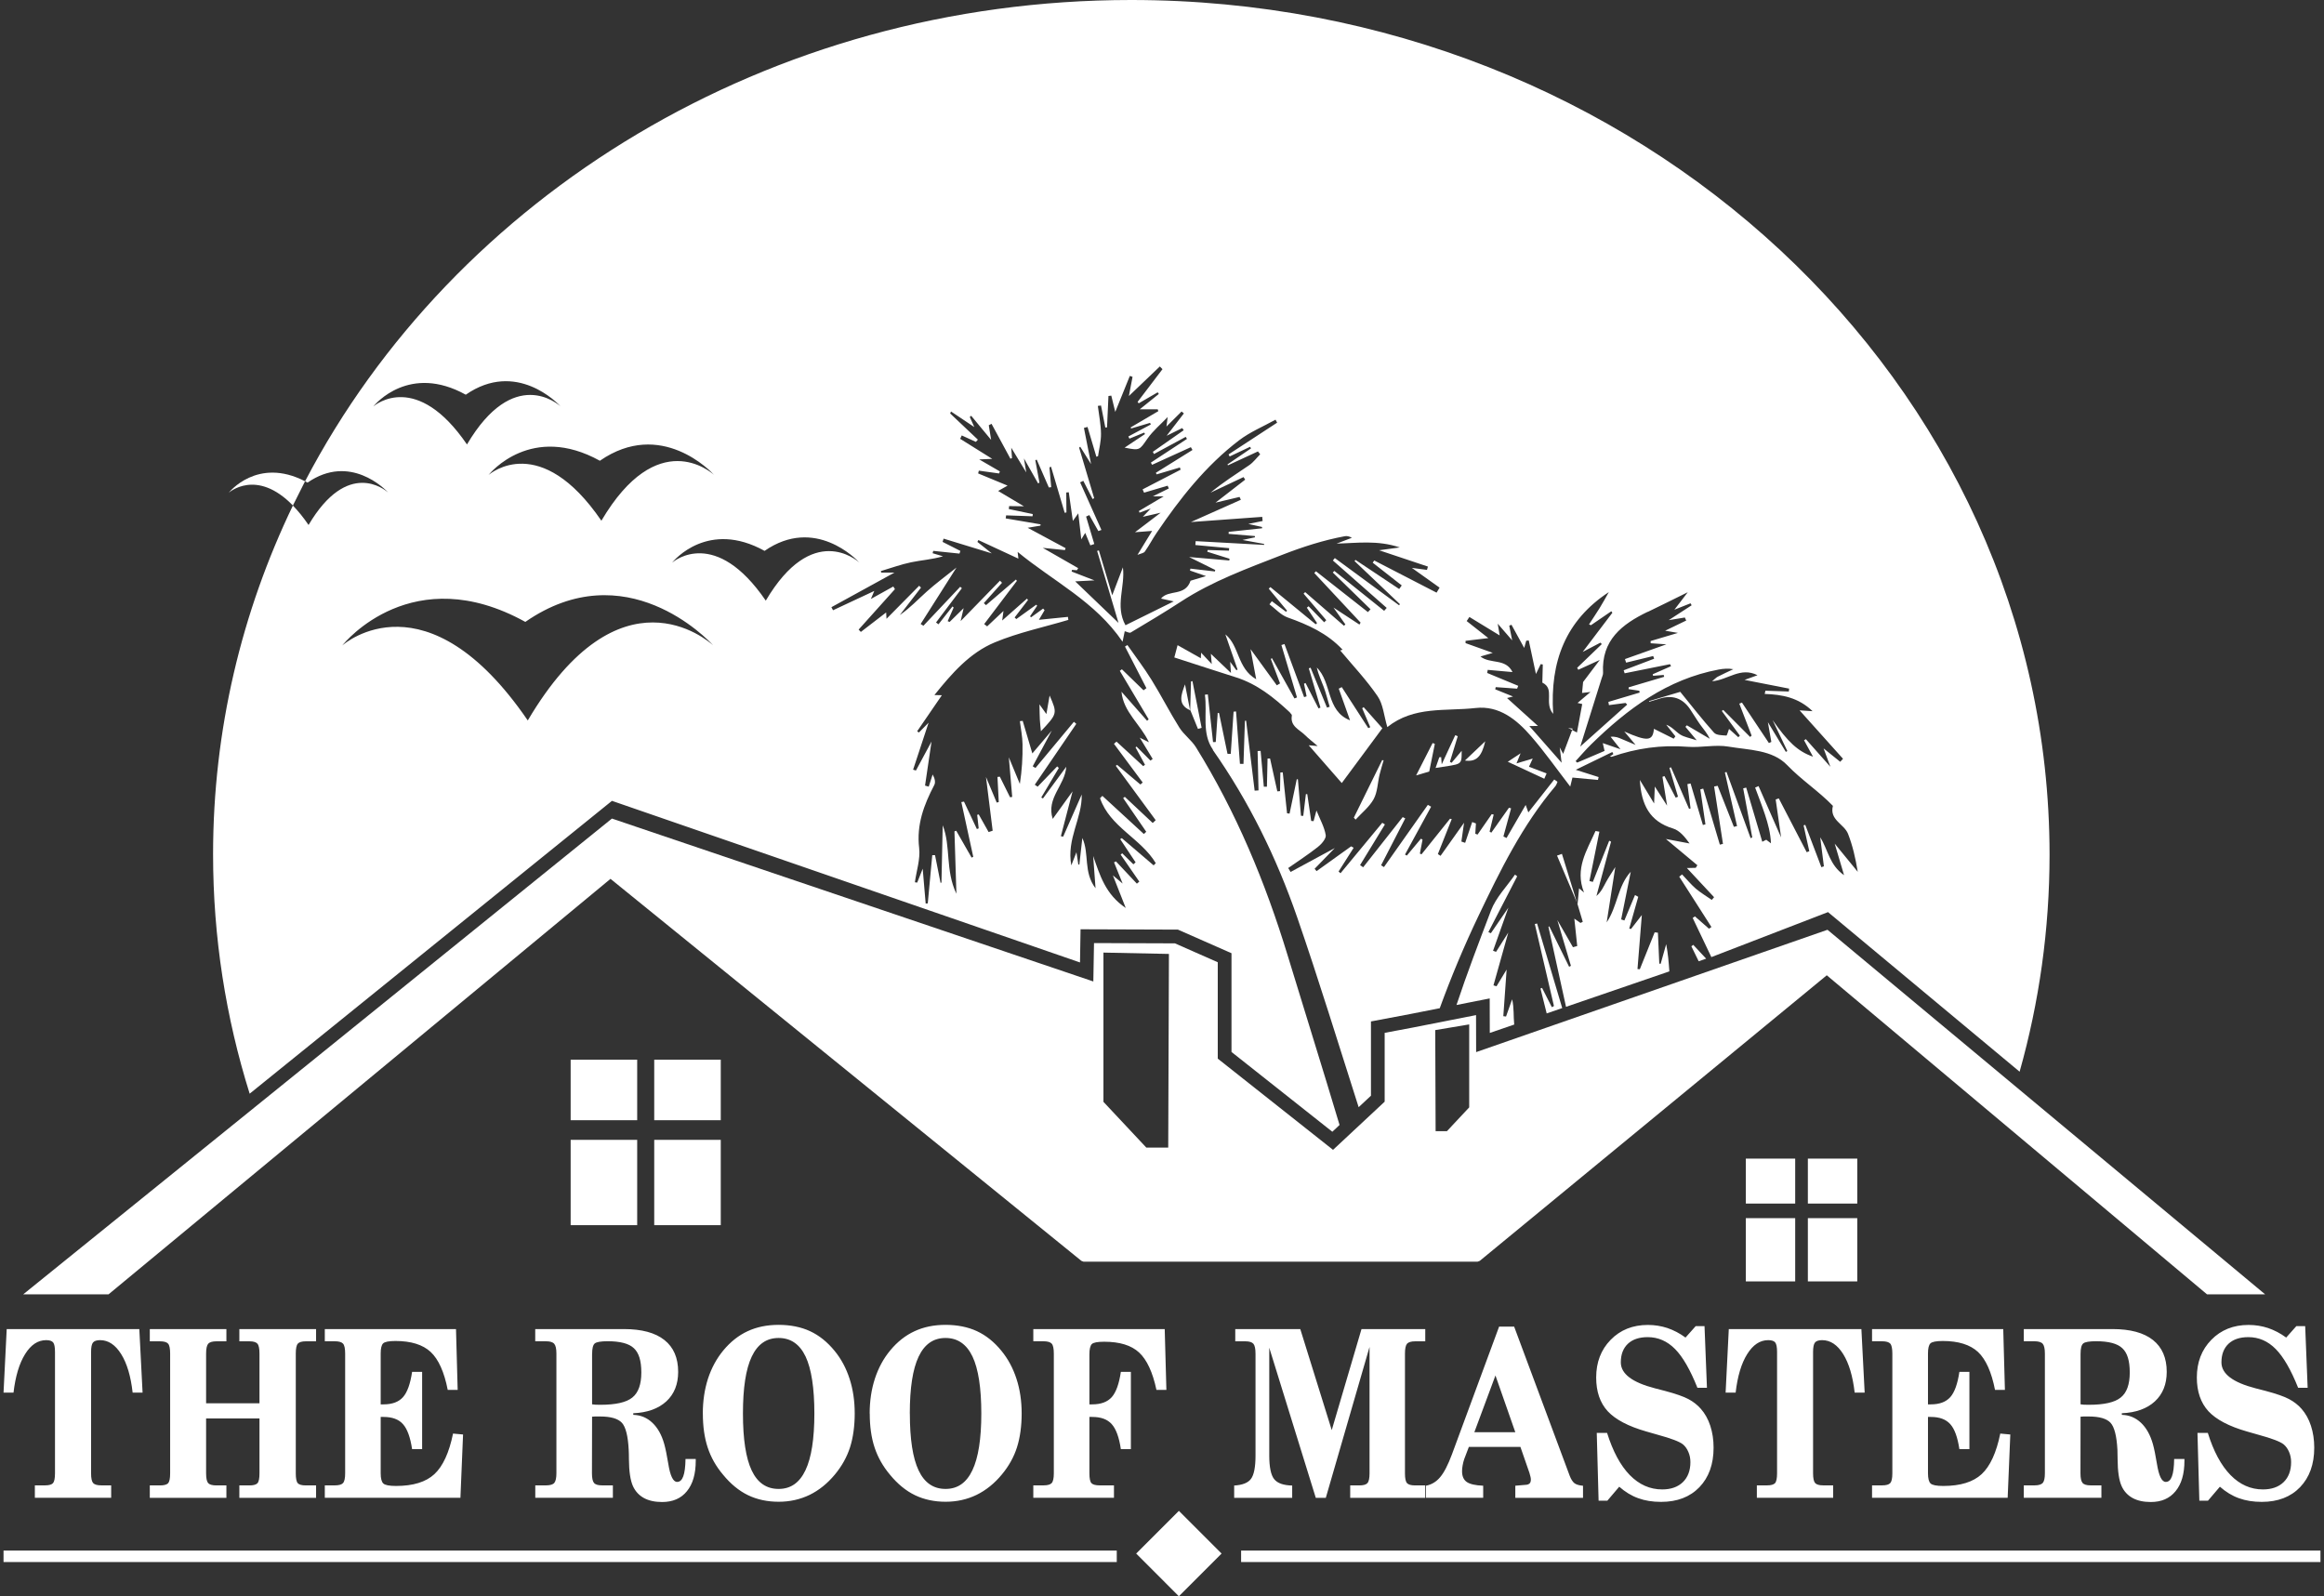 <svg width="329" height="226" viewBox="0 0 329 226" fill="none" xmlns="http://www.w3.org/2000/svg">
<rect x="0" y="0" width="329" height="226" fill="#333333" stroke="none"/>
<g clip-path="url(#clip0_304_251)">
<path fill-rule="evenodd" clip-rule="evenodd" d="M210.26 104.946C209.255 105.899 208.362 106.744 207.387 107.673C208.971 107.904 209.758 107.141 210.26 104.946Z" fill="white"/>
<path fill-rule="evenodd" clip-rule="evenodd" d="M206.014 104.083C205.422 105.355 204.837 106.627 204.098 108.212C204.05 107.579 204.033 107.384 204.021 107.188C203.932 107.194 203.843 107.206 203.755 107.212C203.589 107.691 203.424 108.176 203.229 108.726C207.001 108.111 206.918 108.448 206.924 106.295C206.398 106.922 205.948 107.455 205.499 107.993C205.416 107.952 205.339 107.904 205.257 107.863C205.629 106.656 205.996 105.449 206.368 104.237C206.25 104.184 206.132 104.136 206.014 104.083Z" fill="white"/>
<path fill-rule="evenodd" clip-rule="evenodd" d="M220.424 121.136C221.37 123.354 222.31 125.578 223.25 127.803C222.541 125.496 221.831 123.189 221.116 120.888C220.885 120.971 220.654 121.053 220.418 121.136H220.424Z" fill="white"/>
<path fill-rule="evenodd" clip-rule="evenodd" d="M203.124 105.319C203.017 105.278 202.917 105.236 202.81 105.195C202.065 106.656 201.32 108.123 200.475 109.779L202.331 109.229C202.609 107.851 202.863 106.585 203.124 105.319Z" fill="white"/>
<path fill-rule="evenodd" clip-rule="evenodd" d="M213.447 107.845C215.345 108.726 216.983 109.489 218.621 110.252C218.727 110.004 218.84 109.749 218.946 109.501C218.124 109.187 217.302 108.874 216.451 108.555C216.546 108.348 216.729 107.951 216.983 107.395L214.683 108.081C214.884 107.579 215.014 107.259 215.263 106.65C214.606 107.082 214.18 107.36 213.453 107.845H213.447Z" fill="white"/>
<path fill-rule="evenodd" clip-rule="evenodd" d="M168.473 100.552C168.237 99.333 167.994 98.115 167.758 96.896C167.237 98.304 166.64 99.741 168.473 100.552Z" fill="white"/>
<path fill-rule="evenodd" clip-rule="evenodd" d="M168.49 100.623C168.49 100.623 168.49 100.582 168.49 100.558C168.49 100.558 168.479 100.558 168.479 100.552C168.479 100.576 168.484 100.599 168.49 100.623Z" fill="white"/>
<path fill-rule="evenodd" clip-rule="evenodd" d="M182.623 100.906C182.741 101.013 182.907 101.196 182.883 101.309C182.617 102.841 183.959 103.284 184.757 104.083C185.242 104.568 185.798 104.988 186.537 105.621C185.928 105.567 185.633 105.544 185.272 105.514C186.963 107.448 188.518 109.229 189.949 110.862C191.859 108.283 193.763 105.709 195.696 103.101C194.851 102.149 193.952 101.131 193.047 100.12C192.976 100.173 192.911 100.226 192.84 100.273C193.219 101.167 193.603 102.066 193.982 102.959C193.887 103 193.798 103.048 193.704 103.089C192.45 101.155 191.202 99.215 189.949 97.28C189.807 97.351 189.665 97.428 189.523 97.499C190.055 98.996 190.588 100.486 191.12 101.983C187.696 100.634 188.589 96.624 186.413 94.512C186.632 95.494 187.063 96.369 187.4 97.28C187.732 98.185 187.962 99.132 188.24 100.06C188.11 100.102 187.986 100.137 187.856 100.179C187.081 98.298 186.307 96.411 185.532 94.53C185.449 94.559 185.366 94.595 185.284 94.624L186.933 100.179C186.845 100.22 186.756 100.256 186.661 100.297C186.046 99.096 185.431 97.901 184.822 96.701C184.752 96.73 184.675 96.766 184.604 96.795C184.728 97.393 184.852 97.984 184.97 98.582C184.858 98.623 184.74 98.665 184.621 98.7C183.693 96.192 182.765 93.69 181.836 91.182C181.695 91.229 181.547 91.276 181.405 91.324L183.61 98.741L183.25 98.883C182.191 96.985 181.127 95.08 180.063 93.181C180.009 93.217 179.956 93.252 179.903 93.288C180.34 94.441 180.772 95.6 181.21 96.754C181.056 96.849 180.908 96.937 180.754 97.026C179.525 95.328 178.289 93.631 177.035 91.903C177.284 93.246 177.526 94.518 177.833 96.168C175.108 94.589 175.492 91.436 173.47 89.815C174.043 91.472 174.617 93.128 175.196 94.79C175.143 94.826 175.084 94.861 175.031 94.891C174.759 94.524 174.487 94.151 174.15 93.696C174.185 94.157 174.209 94.542 174.262 95.275C173.186 94.252 172.346 93.453 171.418 92.566C171.459 93.069 171.495 93.424 171.542 94.015C170.939 93.376 170.525 92.933 170.034 92.406C170.017 92.838 169.999 93.092 169.999 93.193C168.899 92.578 167.811 91.963 166.705 91.341C166.575 91.838 166.439 92.335 166.244 93.081C169.118 94.009 172.039 94.968 174.972 95.896C177.987 96.849 180.364 98.771 182.629 100.883L182.623 100.906Z" fill="white"/>
<path fill-rule="evenodd" clip-rule="evenodd" d="M191.901 116.043C192.776 115.085 193.858 114.239 194.467 113.133C195.011 112.133 195.023 110.844 195.295 109.69C195.46 109.004 195.679 108.33 195.874 107.644C195.803 107.638 195.738 107.626 195.667 107.614C194.331 110.329 192.995 113.044 191.658 115.759C191.741 115.854 191.818 115.949 191.901 116.037V116.043Z" fill="white"/>
<path fill-rule="evenodd" clip-rule="evenodd" d="M168.49 100.557C168.49 100.557 168.508 100.569 168.52 100.569C168.875 101.445 169.229 102.32 169.59 103.196C169.762 103.142 169.939 103.095 170.11 103.042C169.679 100.835 169.247 98.629 168.81 96.429C168.744 96.441 168.674 96.458 168.608 96.476C168.567 97.837 168.532 99.203 168.49 100.563V100.557Z" fill="white"/>
<path fill-rule="evenodd" clip-rule="evenodd" d="M223.339 128.069C223.339 128.069 223.339 128.028 223.345 128.01C223.315 127.939 223.285 127.868 223.256 127.803C223.285 127.891 223.309 127.98 223.339 128.069Z" fill="white"/>
<path fill-rule="evenodd" clip-rule="evenodd" d="M221.996 103.06C222.185 103.154 222.375 103.255 222.564 103.349C222.587 103.284 222.611 103.225 222.635 103.16C222.493 103.136 222.244 103.095 221.996 103.06Z" fill="white"/>
<path fill-rule="evenodd" clip-rule="evenodd" d="M147.152 99.729C147.176 100.758 147.176 101.309 147.206 101.853C147.235 102.367 147.294 102.882 147.359 103.527C149.701 101.03 149.701 101.013 148.589 98.469C148.412 99.487 148.276 100.285 148.134 101.096C147.886 100.747 147.649 100.415 147.158 99.729H147.152Z" fill="white"/>
<path d="M41.465 71.567C36.285 66.244 32.383 69.763 32.383 69.763C32.383 69.763 36.41 64.635 43.186 68.136L41.465 71.567Z" fill="white"/>
<path d="M90.204 150.026H80.785V158.597H90.204V150.026Z" fill="white"/>
<path d="M90.204 161.377H80.785V173.456H90.204V161.377Z" fill="white"/>
<path d="M102.036 150.026H92.617V158.597H102.036V150.026Z" fill="white"/>
<path d="M102.036 161.377H92.617V173.456H102.036V161.377Z" fill="white"/>
<path d="M254.139 164.033H247.15V170.397H254.139V164.033Z" fill="white"/>
<path d="M254.139 172.462H247.15V181.417H254.139V172.462Z" fill="white"/>
<path d="M262.927 164.033H255.932V170.397H262.927V164.033Z" fill="white"/>
<path d="M262.927 172.462H255.932V181.417H262.927V172.462Z" fill="white"/>
<path d="M18.777 197.164C18.517 194.845 17.979 193.029 17.157 191.716C16.335 190.397 15.341 189.734 14.171 189.734C13.674 189.734 13.337 189.853 13.159 190.077C12.982 190.302 12.893 190.752 12.893 191.414V208.58C12.893 209.29 12.994 209.751 13.189 209.97C13.384 210.183 13.768 210.295 14.348 210.295H15.738V212.052H4.935V210.295H6.366C6.933 210.295 7.312 210.189 7.501 209.982C7.69 209.769 7.785 209.302 7.785 208.58V191.414C7.785 190.74 7.702 190.284 7.53 190.066C7.359 189.847 7.028 189.734 6.531 189.734C5.36 189.734 4.367 190.397 3.551 191.716C2.729 193.029 2.185 194.851 1.913 197.164H0.5L0.949 188.167H19.723L20.184 197.164H18.777ZM33.884 210.301H35.315C35.877 210.301 36.255 210.195 36.45 209.988C36.64 209.775 36.734 209.307 36.734 208.586V200.819H29.177V208.586C29.177 209.296 29.278 209.757 29.473 209.976C29.674 210.189 30.059 210.301 30.632 210.301H32.051V212.058H21.207V210.301H22.65C23.223 210.301 23.608 210.195 23.803 209.988C23.992 209.775 24.087 209.307 24.087 208.586V191.645C24.087 190.923 23.992 190.45 23.797 190.231C23.602 190.012 23.223 189.9 22.65 189.9H21.207V188.173H32.051V189.9H30.632C30.064 189.9 29.68 190.018 29.479 190.237C29.278 190.468 29.177 190.935 29.177 191.645V198.672H36.734V191.645C36.734 190.923 36.634 190.45 36.439 190.231C36.243 190.012 35.871 189.9 35.315 189.9H33.884V188.173H44.746V189.9H43.292C42.736 189.9 42.357 190.012 42.162 190.231C41.967 190.456 41.873 190.929 41.873 191.645V208.586C41.873 209.307 41.967 209.781 42.156 209.988C42.346 210.195 42.724 210.301 43.292 210.301H44.746V212.058H33.884V210.301ZM45.982 212.052V210.295H47.401C47.975 210.295 48.359 210.189 48.56 209.97C48.761 209.751 48.862 209.29 48.862 208.58V191.645C48.862 190.917 48.761 190.444 48.56 190.225C48.359 190.006 47.98 189.894 47.401 189.894H45.982V188.167H64.554L64.791 196.779H63.384C62.887 194.236 62.077 192.443 60.971 191.408C59.859 190.373 58.198 189.853 55.981 189.853C55.046 189.853 54.467 189.971 54.236 190.196C54.006 190.426 53.893 190.9 53.893 191.639V198.826H54.295C55.531 198.826 56.448 198.483 57.051 197.803C57.66 197.116 58.086 195.927 58.34 194.224H59.759V205.167H58.34C58.086 203.487 57.66 202.31 57.051 201.63C56.448 200.943 55.525 200.606 54.295 200.606H53.893V208.58C53.893 209.313 54.018 209.798 54.266 210.029C54.508 210.26 55.111 210.378 56.063 210.378C58.488 210.378 60.297 209.816 61.497 208.704C62.698 207.586 63.579 205.682 64.135 202.961L65.554 203.091L65.181 212.052H45.982ZM83.819 200.577L83.801 208.574C83.801 209.248 83.895 209.704 84.085 209.94C84.274 210.177 84.658 210.295 85.232 210.295H86.763V212.052H75.777V210.295H77.308C77.894 210.295 78.284 210.171 78.473 209.94C78.668 209.698 78.769 209.248 78.769 208.574V191.639C78.769 190.959 78.668 190.503 78.467 190.261C78.266 190.018 77.882 189.894 77.303 189.894H75.771V188.167H88.33C90.849 188.167 92.753 188.681 94.054 189.711C95.355 190.74 96.005 192.242 96.005 194.224C96.005 195.981 95.443 197.377 94.326 198.406C93.202 199.435 91.647 199.997 89.643 200.086L89.655 200.311C90.695 200.34 91.594 200.713 92.345 201.423C93.102 202.132 93.669 203.138 94.036 204.445C94.219 205.108 94.409 206.031 94.604 207.219C94.876 208.941 95.29 209.804 95.851 209.804C96.242 209.804 96.531 209.55 96.726 209.018C96.922 208.497 97.028 207.675 97.046 206.557H98.494V206.817C98.494 208.675 98.075 210.112 97.241 211.123C96.413 212.147 95.236 212.65 93.734 212.65C92.712 212.65 91.86 212.466 91.162 212.088C90.471 211.709 89.95 211.153 89.607 210.408C89.241 209.597 89.046 208.326 89.034 206.587C89.034 206.007 89.022 205.575 89.004 205.273C88.904 203.304 88.579 202.02 88.034 201.429C87.485 200.837 86.456 200.541 84.93 200.541C84.635 200.541 84.404 200.541 84.25 200.541C84.091 200.547 83.943 200.559 83.801 200.571L83.819 200.577ZM83.819 191.704V198.82C83.978 198.844 84.138 198.861 84.297 198.873C84.463 198.879 84.7 198.885 85.013 198.885C87.177 198.885 88.679 198.542 89.519 197.856C90.37 197.176 90.79 195.993 90.79 194.313C90.79 192.633 90.441 191.538 89.743 190.882C89.046 190.213 87.798 189.888 86.018 189.888C85.054 189.888 84.451 189.995 84.197 190.202C83.943 190.415 83.825 190.911 83.825 191.698L83.819 191.704ZM105.176 200.121C105.176 203.753 105.59 206.433 106.412 208.178C107.24 209.929 108.505 210.798 110.226 210.798C111.946 210.798 113.188 209.917 114.028 208.148C114.867 206.38 115.287 203.706 115.287 200.121C115.287 196.537 114.873 193.804 114.045 192.053C113.212 190.308 111.94 189.427 110.226 189.427C108.511 189.427 107.251 190.308 106.418 192.071C105.584 193.828 105.176 196.507 105.176 200.115V200.121ZM99.494 200.121C99.494 198.341 99.742 196.702 100.227 195.188C100.724 193.674 101.445 192.343 102.397 191.189C103.402 189.977 104.549 189.066 105.838 188.468C107.133 187.865 108.6 187.569 110.231 187.569C111.863 187.569 113.401 187.865 114.684 188.468C115.967 189.066 117.12 189.989 118.149 191.249C119.077 192.378 119.787 193.697 120.272 195.206C120.762 196.708 120.999 198.347 120.999 200.115C120.999 201.884 120.774 203.546 120.331 204.924C119.887 206.297 119.178 207.568 118.202 208.746C117.144 210.023 115.943 210.993 114.607 211.644C113.265 212.289 111.81 212.614 110.231 212.614C108.653 212.614 107.18 212.306 105.897 211.685C104.614 211.064 103.438 210.1 102.373 208.799C101.368 207.616 100.641 206.326 100.185 204.936C99.724 203.546 99.5 201.937 99.5 200.109L99.494 200.121ZM128.804 200.121C128.804 203.753 129.218 206.433 130.046 208.178C130.873 209.929 132.139 210.798 133.859 210.798C135.58 210.798 136.822 209.917 137.661 208.148C138.501 206.38 138.921 203.706 138.921 200.121C138.921 196.537 138.507 193.804 137.673 192.053C136.839 190.308 135.568 189.427 133.853 189.427C132.139 189.427 130.879 190.308 130.046 192.071C129.212 193.828 128.798 196.507 128.798 200.115L128.804 200.121ZM123.116 200.121C123.116 198.341 123.364 196.702 123.855 195.188C124.351 193.674 125.067 192.343 126.025 191.189C127.024 189.977 128.177 189.066 129.472 188.468C130.767 187.865 132.227 187.569 133.859 187.569C135.491 187.569 137.029 187.865 138.312 188.468C139.595 189.066 140.748 189.989 141.771 191.249C142.699 192.378 143.409 193.697 143.899 195.206C144.39 196.708 144.633 198.347 144.633 200.115C144.633 201.884 144.408 203.546 143.965 204.924C143.527 206.297 142.812 207.568 141.836 208.746C140.783 210.023 139.577 210.993 138.241 211.644C136.905 212.289 135.444 212.614 133.865 212.614C132.287 212.614 130.82 212.306 129.531 211.685C128.248 211.064 127.071 210.1 126.001 208.799C125.002 207.616 124.275 206.326 123.813 204.936C123.352 203.546 123.127 201.937 123.127 200.109L123.116 200.121ZM164.884 188.167L165.121 196.779H163.714C163.181 194.265 162.36 192.508 161.26 191.485C160.154 190.462 158.51 189.959 156.311 189.959C155.376 189.959 154.797 190.066 154.566 190.29C154.342 190.521 154.223 191 154.223 191.745V198.826H154.625C155.861 198.826 156.778 198.483 157.387 197.803C157.996 197.116 158.422 195.927 158.676 194.224H160.095V205.167H158.676C158.427 203.487 157.996 202.31 157.387 201.63C156.778 200.943 155.861 200.606 154.625 200.606H154.223V208.58C154.223 209.302 154.318 209.775 154.513 209.982C154.708 210.189 155.099 210.295 155.66 210.295H157.7V212.052H146.282V210.295H147.725C148.299 210.295 148.683 210.189 148.884 209.97C149.085 209.751 149.186 209.29 149.186 208.58V191.645C149.186 190.917 149.085 190.444 148.884 190.225C148.683 190.006 148.299 189.894 147.725 189.894H146.282V188.167H164.884ZM179.684 190.817V206.06C179.684 207.722 179.921 208.84 180.382 209.414C180.843 209.994 181.695 210.289 182.93 210.319V212.058H174.717V210.319C175.876 210.248 176.675 209.946 177.094 209.378C177.52 208.817 177.739 207.71 177.739 206.066V191.674C177.739 190.953 177.638 190.48 177.437 190.243C177.236 190.018 176.858 189.9 176.32 189.9H174.871V188.173H184.078L188.53 202.47L192.74 188.173H201.769V189.9H200.338C199.776 189.9 199.392 190.018 199.191 190.237C198.996 190.468 198.895 190.935 198.895 191.645V208.586C198.895 209.296 198.99 209.757 199.185 209.976C199.38 210.195 199.765 210.301 200.338 210.301H201.769V212.058H191.144V210.301H192.421C193 210.301 193.385 210.195 193.58 209.976C193.781 209.757 193.881 209.296 193.881 208.586V190.693L187.69 212.058H186.271L179.69 190.823L179.684 190.817ZM214.517 212.052V210.343L215.924 210.224C216.202 210.218 216.397 210.147 216.533 210.029C216.658 209.911 216.717 209.727 216.717 209.467C216.717 209.367 216.705 209.248 216.675 209.118C216.646 208.976 216.599 208.793 216.522 208.544L215.239 204.847H207.942L207.28 206.587C207.191 206.859 207.114 207.143 207.061 207.456C207.002 207.77 206.978 208.036 206.978 208.29C206.978 209 207.203 209.509 207.646 209.816C208.09 210.118 208.859 210.301 209.97 210.343V212.052H201.875V210.343C202.662 210.189 203.33 209.787 203.88 209.13C204.436 208.473 204.986 207.403 205.547 205.9L212.223 187.818H214.352L222.216 208.935C222.411 209.438 222.636 209.793 222.896 209.994C223.156 210.189 223.558 210.301 224.102 210.349V212.058H214.517V212.052ZM211.709 194.727L208.717 202.771H214.517L211.703 194.727H211.709ZM226.307 212.454L226.047 202.866H227.508C228.33 205.486 229.394 207.468 230.719 208.834C232.049 210.189 233.574 210.869 235.313 210.869C236.555 210.869 237.53 210.52 238.24 209.834C238.943 209.148 239.304 208.201 239.304 207.006C239.304 206.48 239.209 206.001 239.014 205.557C238.825 205.114 238.571 204.759 238.246 204.487C237.767 204.102 236.578 203.647 234.686 203.132C233.994 202.937 233.45 202.783 233.06 202.665C230.512 201.937 228.69 200.973 227.596 199.796C226.509 198.607 225.965 197.022 225.965 195.022C225.965 192.869 226.645 191.089 228.016 189.687C229.382 188.285 231.138 187.581 233.285 187.581C234.243 187.581 235.171 187.729 236.052 188.019C236.933 188.321 237.79 188.764 238.612 189.368L240.049 187.753H241.303L241.646 196.478H240.297C239.286 193.94 238.234 192.106 237.128 190.988C236.022 189.87 234.733 189.308 233.261 189.308C232.061 189.308 231.121 189.622 230.452 190.249C229.784 190.888 229.453 191.757 229.453 192.881C229.453 194.502 231.073 195.726 234.314 196.56C234.917 196.714 235.378 196.832 235.685 196.915C237.223 197.323 238.34 197.714 239.026 198.081C239.712 198.447 240.297 198.903 240.788 199.465C241.362 200.115 241.805 200.908 242.119 201.854C242.426 202.801 242.586 203.83 242.586 204.954C242.586 207.302 241.912 209.166 240.581 210.55C239.245 211.934 237.441 212.632 235.153 212.632C233.941 212.632 232.865 212.46 231.919 212.111C230.967 211.774 230.074 211.224 229.228 210.485L227.549 212.46H226.325L226.307 212.454ZM262.559 197.164C262.293 194.845 261.755 193.029 260.939 191.716C260.117 190.397 259.124 189.734 257.947 189.734C257.451 189.734 257.108 189.853 256.936 190.077C256.759 190.302 256.67 190.752 256.67 191.414V208.58C256.67 209.29 256.771 209.751 256.966 209.97C257.161 210.183 257.545 210.295 258.119 210.295H259.514V212.052H248.711V210.295H250.148C250.71 210.295 251.088 210.189 251.284 209.982C251.473 209.769 251.573 209.302 251.573 208.58V191.414C251.573 190.74 251.485 190.284 251.313 190.066C251.142 189.847 250.811 189.734 250.32 189.734C249.149 189.734 248.162 190.397 247.34 191.716C246.518 193.029 245.974 194.851 245.708 197.164H244.289L244.738 188.167H263.511L263.973 197.164H262.571H262.559ZM265.019 212.052V210.295H266.438C267.012 210.295 267.396 210.189 267.597 209.97C267.792 209.751 267.893 209.29 267.893 208.58V191.645C267.893 190.917 267.792 190.444 267.597 190.225C267.396 190.006 267.006 189.894 266.438 189.894H265.019V188.167H283.592L283.828 196.779H282.427C281.93 194.236 281.12 192.443 280.02 191.408C278.903 190.373 277.241 189.853 275.024 189.853C274.09 189.853 273.51 189.971 273.28 190.196C273.049 190.426 272.937 190.9 272.937 191.639V198.826H273.339C274.574 198.826 275.485 198.483 276.094 197.803C276.703 197.116 277.129 195.927 277.383 194.224H278.802V205.167H277.383C277.129 203.487 276.709 202.31 276.094 201.63C275.485 200.943 274.569 200.606 273.339 200.606H272.937V208.58C272.937 209.313 273.061 209.798 273.309 210.029C273.552 210.26 274.149 210.378 275.107 210.378C277.525 210.378 279.34 209.816 280.535 208.704C281.735 207.586 282.616 205.682 283.172 202.961L284.591 203.091L284.218 212.052H265.019ZM294.536 200.577L294.525 208.574C294.525 209.248 294.619 209.704 294.814 209.94C295.003 210.177 295.388 210.295 295.955 210.295H297.487V212.052H286.501V210.295H288.026C288.606 210.295 288.996 210.171 289.197 209.94C289.392 209.698 289.487 209.248 289.487 208.574V191.639C289.487 190.959 289.386 190.503 289.191 190.261C288.99 190.018 288.6 189.894 288.026 189.894H286.501V188.167H299.06C301.579 188.167 303.483 188.681 304.783 189.711C306.078 190.74 306.735 192.242 306.735 194.224C306.735 195.981 306.173 197.377 305.055 198.406C303.938 199.435 302.377 199.997 300.372 200.086L300.384 200.311C301.431 200.34 302.324 200.713 303.081 201.423C303.837 202.132 304.405 203.138 304.777 204.445C304.961 205.108 305.15 206.031 305.345 207.219C305.617 208.941 306.031 209.804 306.599 209.804C306.989 209.804 307.279 209.55 307.474 209.018C307.669 208.497 307.775 207.675 307.787 206.557H309.242V206.817C309.242 208.675 308.822 210.112 307.982 211.123C307.149 212.147 305.978 212.65 304.482 212.65C303.465 212.65 302.602 212.466 301.91 212.088C301.218 211.709 300.692 211.153 300.355 210.408C299.982 209.597 299.793 208.326 299.781 206.587C299.781 206.007 299.769 205.575 299.757 205.273C299.651 203.304 299.326 202.02 298.776 201.429C298.232 200.837 297.191 200.541 295.672 200.541C295.376 200.541 295.151 200.541 294.992 200.541C294.838 200.547 294.684 200.559 294.548 200.571L294.536 200.577ZM294.536 191.704V198.82C294.696 198.844 294.85 198.861 295.015 198.873C295.181 198.879 295.411 198.885 295.725 198.885C297.889 198.885 299.385 198.542 300.225 197.856C301.082 197.176 301.502 195.993 301.502 194.313C301.502 192.633 301.153 191.538 300.455 190.882C299.757 190.213 298.516 189.888 296.73 189.888C295.766 189.888 295.163 189.995 294.915 190.202C294.661 190.415 294.536 190.911 294.536 191.698V191.704ZM311.353 212.454L311.087 202.866H312.553C313.369 205.486 314.433 207.468 315.764 208.834C317.088 210.189 318.62 210.869 320.352 210.869C321.6 210.869 322.575 210.52 323.285 209.834C323.988 209.148 324.343 208.201 324.343 207.006C324.343 206.48 324.249 206.001 324.054 205.557C323.864 205.114 323.61 204.759 323.285 204.487C322.806 204.102 321.617 203.647 319.725 203.132C319.033 202.937 318.484 202.783 318.093 202.665C315.551 201.937 313.73 200.973 312.636 199.796C311.554 198.607 310.998 197.022 310.998 195.022C310.998 192.869 311.678 191.089 313.05 189.687C314.421 188.285 316.178 187.581 318.318 187.581C319.282 187.581 320.21 187.729 321.085 188.019C321.972 188.321 322.824 188.764 323.646 189.368L325.082 187.753H326.336L326.685 196.478H325.337C324.326 193.94 323.267 192.106 322.161 190.988C321.056 189.87 319.773 189.308 318.288 189.308C317.082 189.308 316.154 189.622 315.48 190.249C314.812 190.888 314.481 191.757 314.481 192.881C314.481 194.502 316.101 195.726 319.341 196.56C319.944 196.714 320.405 196.832 320.719 196.915C322.256 197.323 323.374 197.714 324.059 198.081C324.745 198.447 325.337 198.903 325.827 199.465C326.395 200.115 326.844 200.908 327.152 201.854C327.459 202.801 327.619 203.83 327.619 204.954C327.619 207.302 326.945 209.166 325.615 210.55C324.284 211.934 322.469 212.632 320.192 212.632C318.986 212.632 317.904 212.46 316.952 212.111C316 211.774 315.107 211.224 314.262 210.485L312.577 212.46H311.359L311.353 212.454Z" fill="white"/>
<path d="M258.71 131.636L208.971 148.955L208.959 144.401V143.715L200.013 145.477L196.022 146.228V155.971L188.713 162.791L172.394 149.878V136.232L166.333 133.558L154.874 133.517L154.779 138.953L86.627 115.89L3.291 183.245H15.371L86.426 124.425L153.094 178.513L153.396 178.626H209.166L209.479 178.513L258.61 138.077L312.435 183.245H320.66L258.704 131.63L258.71 131.636ZM165.375 162.477H162.283L156.21 155.994V134.865L165.482 135.055L165.381 162.477H165.375ZM207.989 156.781L204.838 160.147H203.235L203.182 145.838L207.989 145.034V156.781Z" fill="white"/>
<path d="M158.096 219.529H0.5V221.15H158.096V219.529Z" fill="white"/>
<path d="M328.5 219.529H175.699V221.15H328.5V219.529Z" fill="white"/>
<path d="M166.89 213.901L160.844 219.949L166.89 225.997L172.935 219.949L166.89 213.901Z" fill="white"/>
<path fill-rule="evenodd" clip-rule="evenodd" d="M239.706 133.771C239.617 133.836 239.528 133.907 239.439 133.972C239.782 134.676 240.125 135.386 240.474 136.09L241.533 135.729C240.924 135.078 240.315 134.422 239.711 133.771H239.706Z" fill="white"/>
<path fill-rule="evenodd" clip-rule="evenodd" d="M160.129 0C108.705 0 64.252 27.807 43.184 68.142C43.303 68.202 43.415 68.261 43.539 68.326C49.541 64.168 54.513 69.26 54.951 69.728C54.484 69.32 49.221 64.954 43.681 74.324C42.924 73.212 42.179 72.313 41.464 71.573C34.209 86.651 30.164 103.361 30.164 120.953C30.164 132.718 31.973 144.087 35.344 154.841L86.632 113.382L152.892 136.261L152.969 131.565L166.752 131.612L174.338 134.954V148.932L188.612 160.229L189.635 159.271C187.234 151.244 184.721 143.253 182.279 135.238C179.128 124.904 175.012 114.996 169.306 105.792C168.668 104.769 167.592 104.024 166.953 103C165.569 100.8 164.393 98.463 163.021 96.257C161.968 94.554 160.75 92.962 159.603 91.324C159.485 91.395 159.379 91.466 159.26 91.537C160.271 93.501 161.277 95.465 162.294 97.428C162.158 97.529 162.016 97.629 161.886 97.73C160.863 96.736 159.846 95.743 158.823 94.755C158.722 94.826 158.628 94.903 158.527 94.974C159.893 97.263 161.247 99.552 162.613 101.841L162.388 102.042C161.182 100.67 159.97 99.303 158.764 97.931C159.036 100.824 161.442 102.515 162.648 105.083C162.234 104.876 161.98 104.751 161.353 104.438C162.087 105.645 162.637 106.55 163.181 107.449C163.074 107.531 162.974 107.608 162.867 107.685C162.205 107.023 161.554 106.36 160.898 105.698C160.851 105.739 160.798 105.769 160.75 105.81C161.2 106.632 161.643 107.455 162.093 108.271C162.004 108.336 161.921 108.407 161.838 108.466C160.579 107.313 159.319 106.153 158.06 104.994C157.942 105.1 157.823 105.207 157.699 105.307L161.767 110.785L161.442 111.069C160.336 110.14 159.243 109.211 158.143 108.283C158.084 108.33 158.019 108.377 157.959 108.425C159.846 110.992 161.732 113.553 163.606 116.12C163.47 116.256 163.328 116.381 163.186 116.517C161.874 115.28 160.561 114.05 159.237 112.814C159.16 112.873 159.077 112.932 159 112.991C160.094 114.576 161.182 116.168 162.27 117.759C162.158 117.865 162.051 117.978 161.933 118.078C159.976 116.28 158.019 114.482 156.061 112.678L155.73 113.009C157.114 117.073 161.531 118.705 163.618 122.201L163.316 122.515C161.815 121.231 160.313 119.947 158.811 118.664C158.734 118.705 158.657 118.758 158.58 118.8C159.308 119.9 160.041 120.988 160.762 122.089C160.656 122.183 160.549 122.272 160.449 122.367C159.923 121.852 159.396 121.337 158.87 120.811C158.793 120.87 158.722 120.935 158.645 120.994C159.526 122.272 160.407 123.544 161.288 124.816C161.176 124.91 161.064 125.011 160.945 125.105C159.958 124.058 158.971 123.005 157.983 121.953C157.894 121.994 157.806 122.041 157.711 122.089C158.072 122.976 158.432 123.863 158.929 125.094C158.362 124.62 158.072 124.372 157.546 123.928C158.178 125.543 158.699 126.856 159.367 128.548C156.481 126.608 155.707 123.899 154.755 121.19C154.861 122.609 154.968 124.029 155.092 125.756C153.336 123.473 154.246 120.882 153.223 118.64C153.087 119.888 152.939 121.142 152.803 122.39C152.756 122.39 152.703 122.402 152.656 122.408C152.579 121.899 152.502 121.391 152.389 120.657C152.141 121.296 151.97 121.746 151.662 122.52C150.964 118.735 153.217 115.872 153.135 112.482C152.259 114.476 151.384 116.457 150.509 118.451C150.397 118.427 150.29 118.403 150.184 118.386C150.722 116.333 151.26 114.275 151.84 112.039C150.894 113.358 150.001 114.594 149.031 115.937C148.073 112.967 150.775 111.193 150.947 108.555C149.847 110.051 148.753 111.548 147.647 113.044C147.57 112.997 147.488 112.956 147.405 112.908C148.239 111.518 149.061 110.122 149.894 108.726C149.817 108.655 149.741 108.584 149.658 108.507C148.735 109.46 147.819 110.418 146.896 111.376C146.76 111.282 146.624 111.187 146.488 111.098C148.446 108.224 150.403 105.355 152.366 102.48C152.248 102.385 152.141 102.291 152.029 102.19C150.214 104.367 148.404 106.55 146.589 108.726C146.459 108.649 146.329 108.567 146.199 108.49C147.127 106.751 148.055 105.012 148.901 103.426C148.085 104.385 147.121 105.52 146.145 106.668L144.78 102.06C144.644 102.072 144.514 102.09 144.378 102.101C144.514 103.196 144.744 104.278 144.756 105.367C144.785 107.218 144.673 109.063 144.378 110.986C143.899 109.832 143.42 108.685 142.817 107.218C142.994 109.294 143.142 111.057 143.295 112.826C143.195 112.843 143.089 112.861 142.988 112.873C142.503 111.903 142.024 110.933 141.545 109.963C141.433 109.974 141.321 109.986 141.208 109.998C141.267 111.181 141.332 112.358 141.392 113.547C141.297 113.577 141.202 113.6 141.102 113.63C140.641 112.524 140.173 111.418 139.582 109.998C139.925 112.76 140.227 115.192 140.528 117.611C140.333 117.67 140.144 117.735 139.955 117.8C139.488 116.966 139.02 116.138 138.553 115.304C138.482 115.328 138.411 115.345 138.335 115.363L138.547 117.28C138.465 117.315 138.376 117.339 138.293 117.374C137.684 116.079 137.075 114.778 136.466 113.488C136.342 113.512 136.218 113.535 136.094 113.559C136.661 116.138 137.217 118.723 137.779 121.302C137.702 121.343 137.625 121.379 137.548 121.42C136.821 120.148 136.099 118.889 135.372 117.617C135.289 117.646 135.201 117.67 135.118 117.7C135.201 120.48 135.289 123.26 135.396 126.537C133.788 123.171 134.639 119.841 133.456 116.842C133.397 119.551 133.338 122.248 133.279 124.957C133.238 124.957 133.196 124.975 133.149 124.987L132.368 121.071C132.238 121.071 132.108 121.071 131.978 121.071C131.765 123.349 131.552 125.626 131.34 127.903C131.239 127.903 131.144 127.915 131.044 127.921C130.908 126.365 130.778 124.821 130.624 122.988C130.311 123.763 130.08 124.366 129.844 124.957C129.731 124.946 129.625 124.928 129.518 124.91C129.737 123.289 130.305 121.633 130.122 120.06C129.731 116.765 130.79 113.949 132.256 111.152C132.457 110.773 132.363 110.241 132.031 109.649C131.848 110.229 131.659 110.797 131.476 111.37C131.304 111.323 131.127 111.27 130.955 111.222C131.239 109.288 131.529 107.354 131.872 104.988C131.026 106.567 130.346 107.827 129.666 109.087C129.53 109.046 129.4 109.01 129.264 108.969C129.986 106.792 130.701 104.615 131.458 102.314C130.985 102.799 130.535 103.249 130.086 103.71C130.003 103.657 129.92 103.592 129.838 103.533C130.997 101.841 132.161 100.143 133.338 98.428C133.042 98.428 132.788 98.416 132.28 98.404C134.769 95.305 137.3 92.412 140.842 90.939C144.171 89.555 147.766 88.798 151.242 87.763C151.225 87.621 151.201 87.473 151.183 87.337C149.882 87.467 148.576 87.597 147.074 87.751C147.411 87.177 147.647 86.787 147.878 86.391C147.813 86.314 147.742 86.237 147.671 86.16C147.103 86.568 146.542 86.982 145.974 87.39C145.921 87.343 145.868 87.302 145.814 87.26C146.151 86.757 146.488 86.255 146.825 85.758C146.784 85.71 146.743 85.657 146.701 85.61C145.761 86.284 144.815 86.965 143.875 87.645C143.798 87.568 143.715 87.497 143.638 87.42C144.271 86.592 144.898 85.775 145.531 84.947C145.483 84.882 145.43 84.811 145.383 84.752C144.265 85.74 143.148 86.734 141.876 87.852C141.935 87.385 141.971 87.148 142.06 86.497C141.137 87.367 140.44 88.023 139.748 88.68C139.612 88.567 139.464 88.461 139.328 88.355C140.871 86.32 142.414 84.279 143.958 82.238C143.916 82.179 143.863 82.114 143.822 82.049C142.409 83.262 140.995 84.468 139.588 85.675C139.482 85.58 139.381 85.486 139.275 85.391C140.132 84.433 140.995 83.475 141.853 82.51L141.563 82.209C139.795 84.025 138.033 85.835 135.993 87.935C136.159 87.219 136.241 86.876 136.419 86.101C135.579 86.929 135.006 87.485 134.432 88.053C134.343 88.011 134.249 87.976 134.16 87.941C134.444 87.296 134.728 86.651 135.006 86.018C134.952 85.965 134.893 85.906 134.84 85.858C134.178 86.704 133.521 87.538 132.859 88.384C132.741 88.301 132.629 88.213 132.51 88.13C133.728 86.509 134.952 84.894 136.17 83.279C136.094 83.214 136.011 83.143 135.934 83.072C134.196 84.906 132.457 86.751 130.725 88.591C130.589 88.508 130.464 88.425 130.334 88.343C131.931 85.823 133.533 83.303 135.408 80.351C133.776 81.653 132.433 82.641 131.204 83.747C129.956 84.859 128.815 86.095 127.378 87.077C128.383 85.781 129.377 84.48 130.382 83.191C130.293 83.102 130.204 83.019 130.122 82.93C128.608 84.462 127.1 85.994 125.498 87.609C125.48 87.278 125.468 87.018 125.45 86.71C124.244 87.639 123.056 88.55 121.867 89.467C121.761 89.354 121.654 89.248 121.554 89.135C123.268 87.225 124.977 85.314 126.692 83.409C126.615 83.285 126.538 83.167 126.461 83.037C125.439 83.611 124.416 84.172 123.286 84.799C123.44 84.439 123.558 84.172 123.771 83.664C121.696 84.634 119.815 85.515 117.929 86.397L117.699 85.965C120.696 84.32 123.694 82.676 126.621 81.067C126.113 81.067 125.427 81.067 124.747 81.067C124.735 80.996 124.717 80.925 124.705 80.848C126.13 80.428 127.532 79.908 128.986 79.606C130.423 79.304 131.901 79.222 133.498 78.76C133.007 78.618 132.51 78.464 132.025 78.323C132.055 78.21 132.085 78.098 132.114 77.991C133.35 78.121 134.592 78.246 135.827 78.376C135.875 78.246 135.916 78.127 135.958 77.997C135.118 77.571 134.284 77.151 133.439 76.719C133.486 76.566 133.533 76.406 133.581 76.258C135.757 76.927 137.938 77.589 140.404 78.346C139.582 77.689 138.973 77.21 138.37 76.725C138.411 76.637 138.453 76.548 138.5 76.459C140.38 77.329 142.255 78.198 144.171 79.091C144.147 78.896 144.123 78.671 144.064 78.139C149.137 82.327 155.044 85.148 158.917 90.857C159.053 90.212 159.136 89.786 159.225 89.366C159.503 89.431 159.887 89.656 160.07 89.549C162.453 88.124 164.842 86.704 167.172 85.184C171.636 82.268 176.579 80.481 181.516 78.553C184.443 77.417 187.329 76.483 190.38 75.915C190.687 75.862 191.013 75.927 191.379 76.14C190.658 76.412 189.936 76.69 189.215 76.962C192.1 76.891 194.992 76.441 198.167 77.506C197.061 77.654 196.328 77.755 195.234 77.903C197.783 78.754 199.971 79.488 202.146 80.215C202.099 80.369 202.058 80.529 202.01 80.683C201.407 80.6 200.804 80.523 199.87 80.399C201.36 81.457 202.578 82.321 203.796 83.197C203.654 83.427 203.512 83.67 203.37 83.906C200.432 82.386 197.487 80.872 194.548 79.352C194.477 79.458 194.407 79.565 194.33 79.665C195.701 80.742 197.067 81.812 198.439 82.883C198.315 83.055 198.203 83.226 198.078 83.392L191.888 79.269C191.846 79.322 191.799 79.381 191.758 79.434C193.898 81.469 196.044 83.51 198.191 85.545C198.143 85.592 198.096 85.639 198.049 85.681C195.021 83.457 191.994 81.233 188.967 79.009L188.689 79.352C191.225 81.588 193.774 83.829 196.31 86.065C196.186 86.201 196.068 86.343 195.95 86.479C193.596 84.598 191.249 82.706 188.902 80.831C188.825 80.901 188.748 80.972 188.677 81.055C190.457 82.788 192.236 84.527 194.022 86.261C193.892 86.397 193.774 86.521 193.65 86.657C191.202 84.729 188.742 82.8 186.294 80.878C186.217 80.961 186.14 81.043 186.058 81.126C188.239 83.469 190.433 85.805 192.615 88.147C192.562 88.236 192.503 88.331 192.449 88.425C191.35 87.704 190.25 86.982 188.777 86.018C189.505 87.047 189.984 87.728 190.463 88.408C190.398 88.467 190.327 88.532 190.256 88.591C188.429 87.006 186.596 85.415 184.769 83.829C184.692 83.9 184.615 83.971 184.544 84.048C185.614 85.296 186.684 86.55 187.755 87.804C187.654 87.905 187.559 88 187.459 88.1C186.72 87.343 185.992 86.586 185.253 85.835C185.171 85.9 185.088 85.971 185.005 86.036C185.49 86.763 185.969 87.497 186.454 88.219C186.389 88.272 186.318 88.331 186.259 88.384C184.118 86.633 181.984 84.876 179.843 83.12C179.766 83.197 179.689 83.267 179.612 83.344C180.476 84.38 181.345 85.427 182.208 86.462C182.155 86.515 182.102 86.568 182.054 86.615C181.386 86.119 180.712 85.616 180.05 85.113C179.932 85.261 179.825 85.415 179.713 85.557C180.564 86.195 181.333 87.083 182.291 87.42C185.165 88.443 187.89 89.65 190.066 91.986L189.729 92.087C191.486 94.193 193.437 96.251 195.021 98.564C195.808 99.706 195.914 101.309 196.399 102.941C200.166 99.925 204.671 100.717 208.887 100.238C212.246 99.859 214.729 101.894 216.781 104.272C218.691 106.473 220.37 108.868 222.292 111.359C222.422 110.82 222.51 110.477 222.605 110.087C223.776 110.193 225 110.306 226.218 110.418C226.253 110.282 226.277 110.152 226.312 110.016C225.372 109.714 224.426 109.418 223.072 108.987C224.964 108.07 226.602 107.265 228.252 106.467C228.299 106.561 228.352 106.662 228.4 106.757C228.24 106.875 228.075 106.987 227.903 107.111C228.009 107.123 228.116 107.159 228.193 107.135C231.664 105.934 235.2 105.432 238.889 105.727C240.811 105.881 242.821 105.384 244.696 105.704C247.575 106.195 250.898 106.13 253.003 108.324C255.031 110.436 257.473 112.009 259.478 114.091C258.952 116.091 261.074 116.659 261.618 118.049C262.275 119.728 262.677 121.503 262.996 123.431C262.015 122.231 261.027 121.03 259.732 119.439L261.057 123.905C258.963 122.455 258.792 120.279 257.68 118.545C257.852 119.912 258.029 121.278 258.201 122.651L257.846 122.775C257.089 120.775 256.326 118.782 255.564 116.783C255.487 116.812 255.404 116.83 255.327 116.854C255.593 118.072 255.865 119.297 256.137 120.515C256.013 120.563 255.889 120.604 255.765 120.651C254.452 118.114 253.133 115.57 251.815 113.033C251.667 113.08 251.519 113.139 251.377 113.192C251.661 115.144 251.939 117.102 252.146 118.563C251.212 116.434 250.076 113.867 248.953 111.293C248.793 111.364 248.634 111.435 248.468 111.506C248.941 112.784 249.438 114.05 249.864 115.339C250.289 116.629 250.65 117.954 250.709 119.397C250.484 119.226 250.266 119.06 250.041 118.889C249.852 118.983 249.662 119.078 249.479 119.172L247.203 111.506C247.061 111.542 246.913 111.571 246.777 111.613C247.203 113.926 247.628 116.244 248.06 118.557L247.829 118.664L244.412 109.288C244.335 109.312 244.264 109.336 244.187 109.365C244.761 111.897 245.334 114.423 245.908 116.954C245.76 116.99 245.606 117.025 245.458 117.061C244.696 115.126 243.927 113.192 243.164 111.252C242.999 111.288 242.827 111.317 242.662 111.353C243.076 114.062 243.495 116.765 243.915 119.474C243.767 119.51 243.614 119.545 243.472 119.581L241.118 111.648C240.982 111.684 240.84 111.719 240.71 111.755C240.947 113.405 241.195 115.056 241.432 116.706C241.308 116.735 241.195 116.765 241.071 116.8L239.327 110.921C239.179 110.956 239.025 110.98 238.877 111.015C239.025 112.163 239.179 113.311 239.327 114.458C239.256 114.482 239.191 114.499 239.114 114.517C238.262 112.559 237.411 110.595 236.56 108.638C236.483 108.661 236.412 108.685 236.335 108.709L237.547 112.796C237.435 112.843 237.328 112.891 237.222 112.932C236.69 111.915 236.163 110.897 235.631 109.874C235.537 109.909 235.442 109.945 235.347 109.98C235.543 111.181 235.738 112.388 236.004 114.062C235.318 112.985 234.863 112.281 234.265 111.353C234.23 112.175 234.206 112.749 234.165 113.754C233.396 112.488 232.846 111.583 232.148 110.424C232.35 113.926 233.526 116.298 236.849 117.297C237.789 117.581 238.54 118.51 239.185 119.415C238.209 119.232 237.234 119.048 235.838 118.782C237.565 120.219 238.925 121.355 240.291 122.497C240.214 122.621 240.137 122.739 240.06 122.864C239.729 122.864 239.392 122.881 238.806 122.893C240.184 124.372 241.426 125.697 242.656 127.022C242.549 127.152 242.437 127.276 242.331 127.406C241.574 126.88 240.775 126.407 240.072 125.815C239.368 125.206 238.771 124.472 238.126 123.798C237.99 123.905 237.854 124.017 237.724 124.118C239.244 126.489 240.764 128.867 242.283 131.245C242.165 131.322 242.053 131.399 241.934 131.482C241.266 130.902 240.61 130.317 239.942 129.737C239.835 129.808 239.729 129.885 239.628 129.962C240.509 131.807 241.39 133.653 242.271 135.504L258.786 129.134L285.909 151.729C288.676 141.91 290.148 131.6 290.148 120.965C290.089 54.153 231.906 0 160.129 0ZM101.101 67.243C100.616 66.806 93.071 60.275 85.136 73.721C76.515 61.127 69.491 66.96 69.154 67.255C69.414 66.93 75.262 59.885 84.923 65.232C93.574 59.24 100.693 66.8 101.101 67.243ZM52.846 57.548C53.148 57.176 57.984 51.474 65.937 55.88C73.074 50.935 78.963 57.099 79.371 57.548C78.975 57.182 72.701 51.763 66.109 62.925C59.001 52.538 53.201 57.241 52.846 57.548ZM74.712 101.995C60.42 81.12 48.807 91.07 48.453 91.383C48.837 90.898 58.445 79.239 74.369 88.047C88.524 78.234 100.19 90.525 100.947 91.353C100.161 90.638 87.762 79.914 74.718 101.995H74.712ZM108.409 85.036C101.302 74.649 95.501 79.352 95.147 79.659C95.448 79.287 100.285 73.584 108.238 77.991C115.375 73.046 121.264 79.21 121.672 79.659C121.276 79.293 115.002 73.874 108.409 85.036ZM174.072 64.629C175.036 64.168 176.006 63.712 176.969 63.257C177.017 63.334 177.058 63.41 177.105 63.481C175.994 64.239 174.882 64.99 173.771 65.747C173.794 65.794 173.818 65.836 173.836 65.877C175.255 65.22 176.668 64.57 178.081 63.913C178.187 64.049 178.294 64.185 178.4 64.315C177.886 64.836 177.442 65.451 176.845 65.859C175.006 67.119 173.102 68.302 171.37 69.751C172.925 69.012 174.486 68.284 176.041 67.545C176.118 67.669 176.201 67.788 176.278 67.906C174.959 68.929 173.64 69.953 172.074 71.165C173.404 70.852 174.439 70.597 175.479 70.355C175.538 70.491 175.604 70.627 175.663 70.757C173.297 71.816 170.926 72.869 168.591 73.91C171.92 73.673 175.302 73.425 178.69 73.176C178.708 73.371 178.731 73.567 178.743 73.762C178.17 73.88 177.596 73.993 176.715 74.176C177.543 74.359 178.099 74.489 178.66 74.608C178.66 74.667 178.672 74.732 178.672 74.791C177.099 74.957 175.521 75.128 173.942 75.3C173.942 75.394 173.93 75.489 173.93 75.584C175.166 75.684 176.402 75.785 177.638 75.891C177.649 75.945 177.661 76.01 177.673 76.069C177.224 76.163 176.768 76.258 175.893 76.447C177.194 76.684 178.075 76.85 178.956 77.009C178.956 77.057 178.956 77.104 178.956 77.145C175.728 76.968 172.499 76.79 169.265 76.613C169.247 76.796 169.235 76.98 169.223 77.163C170.82 77.311 172.411 77.459 174.007 77.607C173.995 77.725 173.983 77.843 173.977 77.962C172.966 77.926 171.967 77.903 170.962 77.867C170.944 77.95 170.926 78.033 170.915 78.115C171.961 78.441 173.008 78.778 174.06 79.103C174.048 79.186 174.037 79.269 174.025 79.352C172.292 79.204 170.56 79.05 168.337 78.861C169.856 79.618 170.944 80.15 172.032 80.694C172.014 80.765 172.003 80.831 171.991 80.907C170.838 80.771 169.679 80.641 168.526 80.505C168.502 80.594 168.478 80.689 168.461 80.777C169.093 81.002 169.732 81.215 170.737 81.564C169.626 81.889 168.922 82.102 168.544 82.215C167.775 84.498 165.422 83.415 164.363 84.746C164.86 84.859 165.309 84.959 166.161 85.143C163.701 86.361 161.549 87.426 159.331 88.52C157.818 85.787 159.319 83.043 158.965 80.322C158.474 81.594 158.024 82.782 157.457 84.273C156.771 81.972 156.168 79.949 155.565 77.926C155.482 77.95 155.399 77.974 155.316 77.997C156.304 81.321 157.291 84.64 158.344 88.189C156.186 86.119 154.258 84.273 152.212 82.309C152.939 82.274 153.678 82.232 154.938 82.167C153.59 81.647 152.656 81.28 151.709 80.919C151.727 80.836 151.739 80.76 151.757 80.683C151.987 80.7 152.224 80.718 152.46 80.73C152.514 80.629 152.579 80.529 152.632 80.434C151.035 79.517 149.445 78.606 147.624 77.565C148.8 77.684 149.782 77.784 150.758 77.879C150.787 77.79 150.817 77.695 150.852 77.607C149.208 76.719 147.576 75.838 145.483 74.72C146.429 74.56 146.861 74.489 147.287 74.418C147.287 74.359 147.304 74.294 147.316 74.235C145.672 73.951 144.017 73.673 142.373 73.395C142.397 73.253 142.414 73.105 142.432 72.963C143.68 73.011 144.927 73.046 146.175 73.094C146.187 72.987 146.193 72.88 146.205 72.78C145.075 72.543 143.94 72.301 142.817 72.07C142.834 71.934 142.846 71.792 142.858 71.65C143.526 71.662 144.194 71.668 144.957 71.68C143.751 70.964 142.615 70.296 141.303 69.509C141.794 69.231 142.077 69.065 142.639 68.752C141.096 68.113 139.783 67.569 138.471 67.025C138.506 66.888 138.536 66.764 138.571 66.634C139.523 66.77 140.481 66.9 141.433 67.03C141.474 66.936 141.51 66.835 141.551 66.741C140.641 66.214 139.73 65.688 138.624 65.043C139.281 65.013 139.724 64.996 140.469 64.966C138.79 63.919 137.359 63.02 135.928 62.127C136.005 61.967 136.082 61.813 136.153 61.648C136.821 61.949 137.489 62.251 138.151 62.559C138.246 62.452 138.34 62.346 138.435 62.245C137.128 61.009 135.816 59.773 134.509 58.536C134.55 58.442 134.592 58.353 134.633 58.258C135.686 58.962 136.732 59.66 137.932 60.465C137.678 59.891 137.483 59.459 137.288 59.033C137.353 58.98 137.424 58.921 137.489 58.867C138.346 59.897 139.204 60.938 140.309 62.275C140.168 61.376 140.073 60.796 139.978 60.204C140.108 60.139 140.233 60.068 140.369 60.003C141.256 61.648 142.148 63.298 143.041 64.942C143.118 64.913 143.189 64.883 143.266 64.854C143.236 64.469 143.213 64.079 143.159 63.387C143.916 64.623 144.502 65.593 145.282 66.883C145.146 66.078 145.069 65.605 144.957 64.901C145.696 66.208 146.329 67.32 146.956 68.432C147.021 68.397 147.086 68.367 147.151 68.332C146.956 67.267 146.754 66.208 146.565 65.149C146.63 65.126 146.701 65.102 146.766 65.078C147.34 66.392 147.908 67.699 148.481 69.012C148.599 69 148.706 68.982 148.818 68.971C148.735 68.036 148.647 67.107 148.564 66.173C148.641 66.137 148.712 66.108 148.789 66.072C149.433 68.249 150.078 70.42 150.722 72.597C150.805 72.579 150.888 72.567 150.97 72.549C150.97 71.609 150.959 70.668 150.947 69.728C151.071 69.716 151.183 69.704 151.302 69.692C151.485 70.994 151.674 72.295 151.881 73.75C152.147 73.377 152.307 73.159 152.65 72.679C152.803 74.016 152.933 75.093 153.075 76.359C153.306 75.98 153.466 75.72 153.631 75.442C153.88 76.039 154.122 76.631 154.358 77.21C154.548 77.151 154.731 77.08 154.914 77.021C154.524 75.732 154.146 74.43 153.755 73.135C153.909 73.07 154.063 72.999 154.211 72.922C154.636 73.679 155.062 74.436 155.488 75.187C155.636 75.134 155.783 75.075 155.925 75.028C154.92 72.774 153.915 70.532 152.91 68.29C153.058 68.219 153.211 68.148 153.359 68.077C153.803 68.929 154.24 69.793 154.678 70.65L154.897 70.532C154.187 68.148 153.477 65.77 152.768 63.381C152.821 63.334 152.874 63.292 152.922 63.245C153.359 63.949 153.797 64.647 154.459 65.705C154.063 63.706 153.761 62.145 153.448 60.583C153.619 60.541 153.791 60.494 153.956 60.447C154.376 61.855 154.796 63.257 155.21 64.664C155.293 64.635 155.37 64.611 155.446 64.582C155.6 63.517 155.884 62.452 155.866 61.393C155.849 60.086 155.577 58.773 155.417 57.466C155.565 57.448 155.718 57.424 155.866 57.412C156.073 58.448 156.274 59.489 156.475 60.524C156.558 60.524 156.641 60.512 156.718 60.506C156.783 59.027 156.854 57.542 156.919 56.064C157.055 56.046 157.185 56.022 157.321 56.011C157.51 56.797 157.699 57.578 157.883 58.317C158.551 56.661 159.248 54.94 159.946 53.219C160.076 53.26 160.2 53.307 160.331 53.355C160.153 54.283 159.976 55.206 159.81 56.07C161.288 54.656 162.737 53.272 164.192 51.882C164.322 52.012 164.44 52.136 164.57 52.266C163.393 53.81 162.217 55.354 161.046 56.898C161.099 56.963 161.158 57.034 161.206 57.099C162.098 56.578 162.991 56.058 163.89 55.543C163.937 55.62 163.996 55.697 164.05 55.774C163.098 56.543 162.14 57.318 161.348 57.951H163.896C163.926 58.039 163.949 58.128 163.979 58.211C162.678 58.974 161.371 59.743 160.07 60.506C160.088 60.559 160.112 60.618 160.124 60.666C161.022 60.4 161.921 60.133 162.814 59.867C162.849 59.944 162.879 60.021 162.914 60.098C161.856 60.666 160.798 61.228 159.739 61.795C159.787 61.896 159.84 62.003 159.887 62.103C160.585 61.813 161.282 61.529 161.98 61.245C162.022 61.31 162.051 61.382 162.093 61.453C161.164 62.068 160.236 62.689 159.207 63.375C161.383 63.807 161.294 63.742 162.441 62.103C163.216 60.991 164.31 60.086 165.303 59.045C165.256 59.429 165.197 59.849 165.132 60.388C165.924 59.607 166.598 58.927 167.272 58.258C167.385 58.347 167.491 58.436 167.597 58.53C166.864 59.477 166.131 60.435 165.155 61.695C166.101 61.228 166.728 60.92 167.361 60.607C167.432 60.707 167.497 60.808 167.574 60.908C166.113 61.932 164.659 62.943 163.204 63.966C163.251 64.073 163.311 64.179 163.364 64.28C164.86 63.469 166.362 62.659 167.858 61.849C167.917 61.943 167.976 62.038 168.035 62.139C166.332 63.251 164.623 64.38 162.926 65.493C162.979 65.599 163.045 65.7 163.098 65.806C164.925 64.972 166.758 64.144 168.585 63.31C168.662 63.446 168.739 63.57 168.816 63.706C167.089 64.783 165.362 65.859 163.63 66.936C163.665 67.013 163.701 67.084 163.742 67.161C164.836 66.835 165.93 66.51 167.03 66.185C167.071 66.291 167.101 66.397 167.136 66.498C165.345 67.427 163.547 68.355 161.756 69.284C161.821 69.438 161.892 69.598 161.962 69.751C163.074 69.426 164.186 69.089 165.297 68.764C165.351 68.894 165.416 69.024 165.469 69.154C164.789 69.491 164.103 69.828 163.204 70.272C163.742 70.272 164.085 70.272 164.742 70.272C163.417 71.053 162.323 71.698 161.229 72.348C161.265 72.425 161.288 72.502 161.318 72.579C161.809 72.395 162.305 72.212 162.897 71.999C162.548 72.366 162.282 72.65 161.785 73.17C162.696 72.963 163.299 72.827 164.31 72.591C163.009 73.584 162.039 74.324 160.679 75.353C161.72 75.27 162.294 75.223 163.104 75.164C162.412 76.299 161.815 77.275 161.028 78.559C161.484 78.364 161.909 78.322 162.075 78.086C162.672 77.24 163.157 76.299 163.742 75.442C167.048 70.562 170.684 65.948 175.402 62.346C176.958 61.157 178.838 60.382 180.57 59.418C180.647 59.554 180.724 59.696 180.801 59.838C178.513 61.334 176.218 62.837 173.924 64.333C173.966 64.422 174.019 64.511 174.06 64.599L174.072 64.629ZM233.26 86.633C235.081 85.764 236.873 84.859 238.931 83.847C238.298 84.675 237.783 85.344 237.038 86.32C238.05 85.918 238.682 85.669 239.321 85.415C239.374 85.509 239.427 85.598 239.48 85.693C238.523 86.314 237.559 86.941 236.234 87.799C237.287 87.627 237.902 87.526 238.517 87.426C238.576 87.562 238.647 87.71 238.712 87.852C237.76 88.313 236.802 88.775 235.726 89.295C236.223 89.384 236.672 89.455 237.541 89.603C235.998 90.064 234.833 90.413 233.668 90.756C233.668 90.863 233.668 90.969 233.68 91.07C234.419 91.123 235.146 91.17 235.903 91.223C233.911 91.933 231.971 92.625 230.038 93.311C230.091 93.483 230.15 93.649 230.203 93.814C231.486 93.501 232.758 93.193 234.035 92.88C234.082 93.01 234.129 93.134 234.171 93.258C232.728 93.808 231.291 94.353 229.86 94.897C229.902 95.033 229.949 95.181 229.996 95.323C232.137 94.897 234.277 94.465 236.418 94.033C236.465 94.128 236.512 94.222 236.56 94.317C235.696 94.701 234.833 95.074 233.97 95.459C233.993 95.53 234.011 95.601 234.023 95.677C234.52 95.636 235.028 95.601 235.525 95.559C235.548 95.642 235.572 95.731 235.59 95.82C233.911 96.316 232.237 96.813 230.564 97.31C230.564 97.393 230.564 97.482 230.552 97.564C231.055 97.641 231.569 97.718 232.072 97.795C232.089 97.884 232.101 97.973 232.119 98.055C230.647 98.499 229.162 98.937 227.69 99.374C227.72 99.522 227.743 99.682 227.773 99.83C228.553 99.729 229.34 99.623 230.126 99.522C230.203 99.599 230.28 99.676 230.357 99.753C228.193 101.681 226.04 103.616 223.711 105.698C224.787 102.267 225.763 99.156 226.738 96.044C226.815 95.784 226.957 95.512 226.939 95.252C226.691 90.632 229.618 88.366 233.272 86.61L233.26 86.633ZM222.564 103.349C222.162 104.432 221.742 105.526 221.292 106.727C221.103 106.378 220.944 106.076 220.802 105.81C220.896 106.544 220.997 107.342 221.074 107.987C219.578 106.277 218.046 104.55 216.503 102.793C216.698 102.793 217.047 102.793 217.721 102.776C216.101 101.309 214.717 100.061 213.345 98.824C213.399 98.807 213.7 98.736 214.197 98.611C213.221 98.215 212.453 97.902 211.672 97.588C211.702 97.487 211.719 97.387 211.743 97.281L214.771 97.499C214.818 97.363 214.877 97.233 214.93 97.097C213.464 96.488 211.997 95.885 210.531 95.275C210.561 95.133 210.584 94.985 210.614 94.838C211.725 94.938 212.837 95.039 214.12 95.151C213.144 93.152 210.969 94.051 209.585 92.945C210.082 92.797 210.466 92.684 211.323 92.43C209.762 91.868 208.615 91.466 207.474 91.052V90.727C208.538 90.596 209.603 90.472 210.697 90.342C209.727 89.579 208.68 88.751 207.634 87.929C207.764 87.734 207.888 87.538 208.018 87.349C209.443 88.213 210.862 89.082 212.305 89.963C212.234 89.543 212.157 89.058 212.027 88.301C212.731 89.118 213.251 89.715 214.073 90.662C213.872 89.668 213.765 89.129 213.659 88.585C213.765 88.538 213.866 88.496 213.972 88.449C214.552 89.514 215.137 90.573 215.776 91.732C215.888 91.33 215.977 91.016 216.065 90.709C216.19 90.697 216.302 90.685 216.42 90.673C216.751 92.229 217.088 93.791 217.437 95.423C217.662 94.95 217.887 94.489 218.111 94.027C218.206 94.045 218.306 94.063 218.407 94.075C218.383 94.962 218.36 95.855 218.342 96.642C220.187 97.541 218.519 99.487 219.879 101.072C219.388 93.613 221.677 87.816 227.755 83.829C227.324 84.587 226.91 85.35 226.454 86.089C225.97 86.87 225.449 87.633 224.952 88.402C225.041 88.443 225.136 88.479 225.225 88.514C226.182 87.858 227.146 87.201 228.11 86.539C228.157 86.604 228.211 86.675 228.258 86.751C226.88 88.567 225.502 90.377 224.054 92.3C224.941 91.833 225.751 91.413 226.561 90.987L226.762 91.188C225.597 92.306 224.432 93.43 223.273 94.548C223.321 94.642 223.38 94.737 223.433 94.826C224.302 94.424 225.177 94.027 226.472 93.436C225.408 94.838 224.58 95.932 224.113 96.559C224.03 97.405 223.989 97.783 223.965 98.109C224.231 98.073 224.562 98.038 225.165 97.967C224.45 98.57 223.953 98.99 223.326 99.522C223.622 99.587 223.817 99.641 223.989 99.676C223.746 101.013 223.498 102.356 223.244 103.704C223.019 103.586 222.794 103.474 222.57 103.361L222.564 103.349ZM260.519 107.857C259.85 107.318 259.182 106.786 258.159 105.958C258.526 106.946 258.739 107.514 259.123 108.561C257.751 107.011 256.699 105.834 255.652 104.651C255.564 104.704 255.481 104.757 255.392 104.805C255.794 105.544 256.202 106.277 256.663 107.129C254.476 106.372 253.086 105 250.94 101.948C251.631 103.409 252.329 104.87 253.027 106.331C252.962 106.372 252.891 106.408 252.814 106.449C252.051 105.183 251.283 103.917 250.272 102.243C250.49 103.497 250.632 104.26 250.762 105.035C250.65 105.088 250.538 105.148 250.419 105.201C249.148 103.29 247.877 101.38 246.6 99.469C246.47 99.522 246.351 99.576 246.227 99.623C246.807 101.131 247.392 102.634 247.971 104.142C247.9 104.207 247.835 104.272 247.759 104.337C246.487 103.06 245.222 101.788 243.951 100.51C243.886 100.557 243.815 100.611 243.75 100.658C244.601 101.823 245.458 102.989 246.31 104.148C246.239 104.225 246.162 104.296 246.085 104.373C245.648 103.976 245.21 103.592 244.773 103.196C244.642 103.521 244.495 104.136 244.394 104.136C243.791 104.095 242.981 104.101 242.65 103.728C241.006 101.9 239.498 99.954 237.866 97.949C236.388 98.387 234.916 98.824 233.449 99.262C233.461 99.292 233.473 99.315 233.479 99.351C233.952 99.215 234.419 99.079 234.886 98.931C236.727 98.339 238.182 98.826 239.25 100.392C239.741 101.119 240.184 101.882 240.693 102.592C241.166 103.237 241.698 103.834 242.041 104.592C240.959 103.959 239.883 103.32 238.806 102.687C238.735 102.758 238.67 102.829 238.599 102.9C239.061 103.45 239.516 104.006 240.196 104.81C239.197 104.479 238.44 104.361 237.843 103.982C237.204 103.568 236.725 102.906 235.88 102.604C236.311 103.154 236.743 103.704 237.18 104.249C237.098 104.361 237.021 104.473 236.938 104.58C236.004 104.112 235.075 103.645 234.141 103.184C233.987 104.952 233.213 105.006 229.943 103.562C230.363 104.059 230.789 104.562 231.545 105.461C230.623 105.071 230.114 104.864 229.606 104.639C229.139 104.438 228.678 104.237 228.009 104.314C228.394 104.805 228.778 105.284 229.405 106.076C228.376 105.721 227.732 105.497 226.898 105.207C226.998 105.65 227.081 105.999 227.152 106.313C225.839 106.875 224.55 107.425 223.273 107.969C223.202 107.904 223.131 107.833 223.054 107.756C223.782 106.97 224.474 106.147 225.236 105.402C230.381 100.362 236.021 96.157 243.318 94.79C243.986 94.666 244.678 94.613 245.382 94.743C244.648 95.092 243.909 95.429 243.182 95.802C242.957 95.914 242.78 96.121 242.372 96.452C244.631 96.269 246.375 94.37 248.805 95.595C248.066 95.861 247.552 96.044 246.972 96.257C249.136 96.677 251.206 97.085 253.281 97.493C253.263 97.629 253.246 97.766 253.234 97.902C252.128 97.86 251.028 97.831 249.923 97.789C249.887 97.943 249.858 98.097 249.822 98.245C252.264 98.328 254.588 98.742 256.598 100.688C255.7 100.634 255.043 100.587 254.759 100.569C256.74 102.77 258.822 105.094 260.909 107.425C260.779 107.561 260.649 107.715 260.507 107.857H260.519Z" fill="white"/>
<path fill-rule="evenodd" clip-rule="evenodd" d="M171.69 106.165C176.828 113.494 180.725 121.45 183.634 129.861C186.714 138.763 189.464 147.778 192.338 156.751L194.082 155.125V144.613L199.658 143.56L203.82 142.738C205.435 138.308 207.262 133.948 209.308 129.66C212.376 123.23 215.528 116.806 220.193 111.299C220.335 111.134 220.394 110.891 220.489 110.684C220.335 110.578 220.181 110.465 220.028 110.359C218.827 111.879 217.627 113.405 216.362 115.02C216.226 114.647 216.119 114.346 215.983 113.961C215.031 115.605 214.15 117.126 213.275 118.64C213.127 118.569 212.98 118.498 212.832 118.427C213.192 117.096 213.559 115.771 213.92 114.446C213.819 114.417 213.719 114.387 213.618 114.357C212.784 115.534 211.951 116.706 211.123 117.883L210.875 117.741C211.07 116.936 211.259 116.126 211.454 115.322C211.359 115.304 211.265 115.286 211.176 115.268C210.508 116.232 209.84 117.197 209.172 118.155C209.065 118.119 208.959 118.078 208.852 118.037C208.882 117.552 208.911 117.066 208.941 116.581C208.764 116.516 208.592 116.451 208.415 116.38C208.084 117.362 207.747 118.344 207.416 119.326C207.238 119.267 207.061 119.202 206.883 119.143C207.002 118.321 207.12 117.498 207.262 116.481C206.061 118.167 204.997 119.669 203.933 121.166C203.809 121.083 203.679 121 203.554 120.917C204.211 119.267 204.861 117.617 205.517 115.966C205.435 115.949 205.358 115.931 205.275 115.913C203.927 117.593 202.585 119.273 201.237 120.953C201.16 120.917 201.083 120.882 201.006 120.846C201.13 120.19 201.254 119.533 201.384 118.877C201.307 118.829 201.237 118.782 201.16 118.735C200.491 119.533 199.829 120.332 199.161 121.13C199.072 121.083 198.99 121.03 198.901 120.982C200.131 118.723 201.361 116.469 202.597 114.209C202.443 114.121 202.289 114.038 202.135 113.949C200.066 116.883 197.99 119.817 195.921 122.757C195.785 122.674 195.649 122.591 195.513 122.508C196.654 120.296 197.795 118.078 198.936 115.866C198.812 115.801 198.694 115.742 198.576 115.682C196.707 118.048 194.845 120.42 192.976 122.786C192.828 122.686 192.681 122.579 192.539 122.479C193.709 120.562 194.886 118.64 196.057 116.723C195.933 116.647 195.808 116.57 195.684 116.487C193.715 118.871 191.74 121.249 189.771 123.632C189.683 123.549 189.588 123.467 189.499 123.384C190.209 122.266 190.924 121.142 191.634 120.024C191.516 119.959 191.397 119.894 191.273 119.823C189.641 120.988 188.015 122.159 186.383 123.331C186.289 123.218 186.2 123.112 186.105 122.999C187.01 122.071 187.921 121.136 188.961 120.065C186.744 121.266 184.722 122.355 182.706 123.449C182.593 123.266 182.481 123.076 182.368 122.893C183.776 121.905 185.224 120.971 186.573 119.906C187.087 119.498 187.761 118.723 187.678 118.232C187.489 117.09 186.88 116.025 186.366 114.748C186.2 115.363 186.082 115.812 185.958 116.256C185.845 116.244 185.733 116.238 185.621 116.227C185.431 114.961 185.248 113.695 185.065 112.429C185 112.429 184.935 112.429 184.87 112.429C184.745 113.458 184.621 114.482 184.497 115.511C184.391 115.505 184.278 115.499 184.172 115.493C184.03 113.772 183.882 112.056 183.74 110.335C183.687 110.329 183.634 110.323 183.581 110.317C183.238 111.938 182.901 113.565 182.558 115.191C182.439 115.174 182.321 115.162 182.203 115.144C181.996 113.21 181.795 111.281 181.594 109.347C181.482 109.353 181.369 109.359 181.257 109.365C181.239 110.246 181.227 111.128 181.21 112.003C181.079 112.015 180.955 112.027 180.825 112.039C180.482 110.489 180.139 108.939 179.796 107.383C179.678 107.383 179.56 107.389 179.442 107.395C179.412 108.72 179.382 110.045 179.353 111.376C179.205 111.376 179.057 111.376 178.915 111.382C178.762 109.69 178.614 107.999 178.46 106.307C178.318 106.313 178.176 106.325 178.034 106.331C178.076 108.188 178.123 110.045 178.164 111.903C177.981 111.914 177.798 111.926 177.615 111.938C177.212 108.637 176.81 105.337 176.408 102.036C176.349 102.042 176.296 102.048 176.237 102.054C176.172 104.089 176.101 106.123 176.036 108.152C175.87 108.152 175.699 108.146 175.533 108.141C175.35 105.668 175.167 103.195 174.983 100.723C174.865 100.735 174.753 100.747 174.634 100.758C174.498 102.746 174.368 104.739 174.232 106.733C174.079 106.733 173.925 106.727 173.771 106.721C173.375 104.798 172.973 102.876 172.577 100.954C172.512 100.948 172.453 100.942 172.388 100.93C172.293 102.302 172.204 103.681 172.11 105.053C171.98 105.053 171.849 105.059 171.725 105.065C171.477 102.811 171.234 100.563 170.986 98.31C170.85 98.327 170.708 98.339 170.572 98.357C170.939 100.96 170.076 103.805 171.719 106.147L171.69 106.165Z" fill="white"/>
<path fill-rule="evenodd" clip-rule="evenodd" d="M236.325 137.515C236.236 136.238 236.13 134.96 235.875 133.671C235.615 134.599 235.355 135.522 235.095 136.451C235.03 136.439 234.965 136.433 234.9 136.427C234.835 134.966 234.77 133.511 234.705 132.05C234.551 132.032 234.397 132.014 234.244 131.997C233.546 133.736 232.842 135.475 232.144 137.22C232.032 137.214 231.926 137.202 231.813 137.196C232.014 134.735 232.209 132.269 232.428 129.548C231.855 130.287 231.382 130.902 230.903 131.517C230.814 131.5 230.731 131.482 230.643 131.47C231.068 129.968 231.494 128.471 231.92 126.969C231.766 126.88 231.618 126.797 231.464 126.714C230.962 127.915 230.459 129.116 229.957 130.317C229.809 130.269 229.655 130.222 229.501 130.169C229.957 127.927 230.406 125.685 230.861 123.42C229.011 125.419 228.981 128.317 227.45 130.589C227.84 128.081 228.23 125.573 228.674 122.751C228.159 123.579 227.728 124.206 227.367 124.869C227 125.537 226.705 126.247 226.001 126.85C226.693 124.289 227.379 121.722 228.07 119.161C227.982 119.113 227.899 119.072 227.81 119.025C227.036 120.971 226.267 122.911 225.492 124.857C225.333 124.816 225.173 124.774 225.008 124.733C225.481 122.402 225.954 120.078 226.421 117.747C226.237 117.717 226.054 117.682 225.871 117.652C224.671 120.373 222.897 122.976 224.245 126.359C224.008 126.158 223.766 125.957 223.541 125.768C223.47 126.519 223.393 127.27 223.328 128.022C223.328 128.028 223.328 128.033 223.334 128.045L224.067 130.506C223.961 130.559 223.849 130.612 223.742 130.666C223.476 130.476 223.21 130.293 222.873 130.056C223.015 131.423 223.151 132.683 223.281 133.937C223.08 133.99 222.879 134.049 222.678 134.102C221.962 132.854 221.241 131.606 220.466 130.258L222.388 136.735C222.305 136.782 222.217 136.823 222.134 136.871C221.2 134.966 220.26 133.055 219.325 131.151C219.284 131.168 219.248 131.186 219.207 131.21C220.035 134.984 220.869 138.764 221.696 142.543L236.301 137.533L236.325 137.515Z" fill="white"/>
<path fill-rule="evenodd" clip-rule="evenodd" d="M219.686 142.585C219.225 141.68 218.763 140.775 218.302 139.864C218.225 139.887 218.154 139.917 218.078 139.947C218.373 141.124 218.663 142.301 218.959 143.478L221.158 142.721L217.599 130.749C217.492 130.772 217.386 130.796 217.279 130.82C218.184 134.688 219.083 138.557 219.987 142.431C219.887 142.484 219.786 142.537 219.686 142.591V142.585Z" fill="white"/>
<path fill-rule="evenodd" clip-rule="evenodd" d="M210.892 141.348L210.904 146.24L214.369 145.051C214.369 145.051 214.363 145.004 214.357 144.986C214.239 143.862 214.357 142.709 214.067 141.478C213.778 142.289 213.494 143.099 213.204 143.915C213.074 143.898 212.944 143.886 212.82 143.868C212.973 141.709 213.121 139.55 213.287 137.267C212.802 138.071 212.329 138.852 211.856 139.633C211.714 139.592 211.566 139.544 211.424 139.503C212.092 137.125 212.761 134.741 213.523 132.026C212.849 133.085 212.317 133.925 211.791 134.759C211.649 134.706 211.507 134.658 211.365 134.605C212.051 132.677 212.737 130.742 213.535 128.501C212.613 129.843 211.838 130.985 211.058 132.121C210.939 132.067 210.821 132.02 210.703 131.967C212.063 129.335 213.423 126.702 214.783 124.064C214.676 123.987 214.57 123.905 214.469 123.828C213.311 125.513 211.773 127.057 211.07 128.921C209.384 133.351 207.681 137.787 206.191 142.283L210.898 141.354L210.892 141.348Z" fill="white"/>
</g>
<defs>
<clipPath id="clip0_304_251">
<rect width="328" height="226" fill="white" transform="translate(0.5)"/>
</clipPath>
</defs>
</svg>
